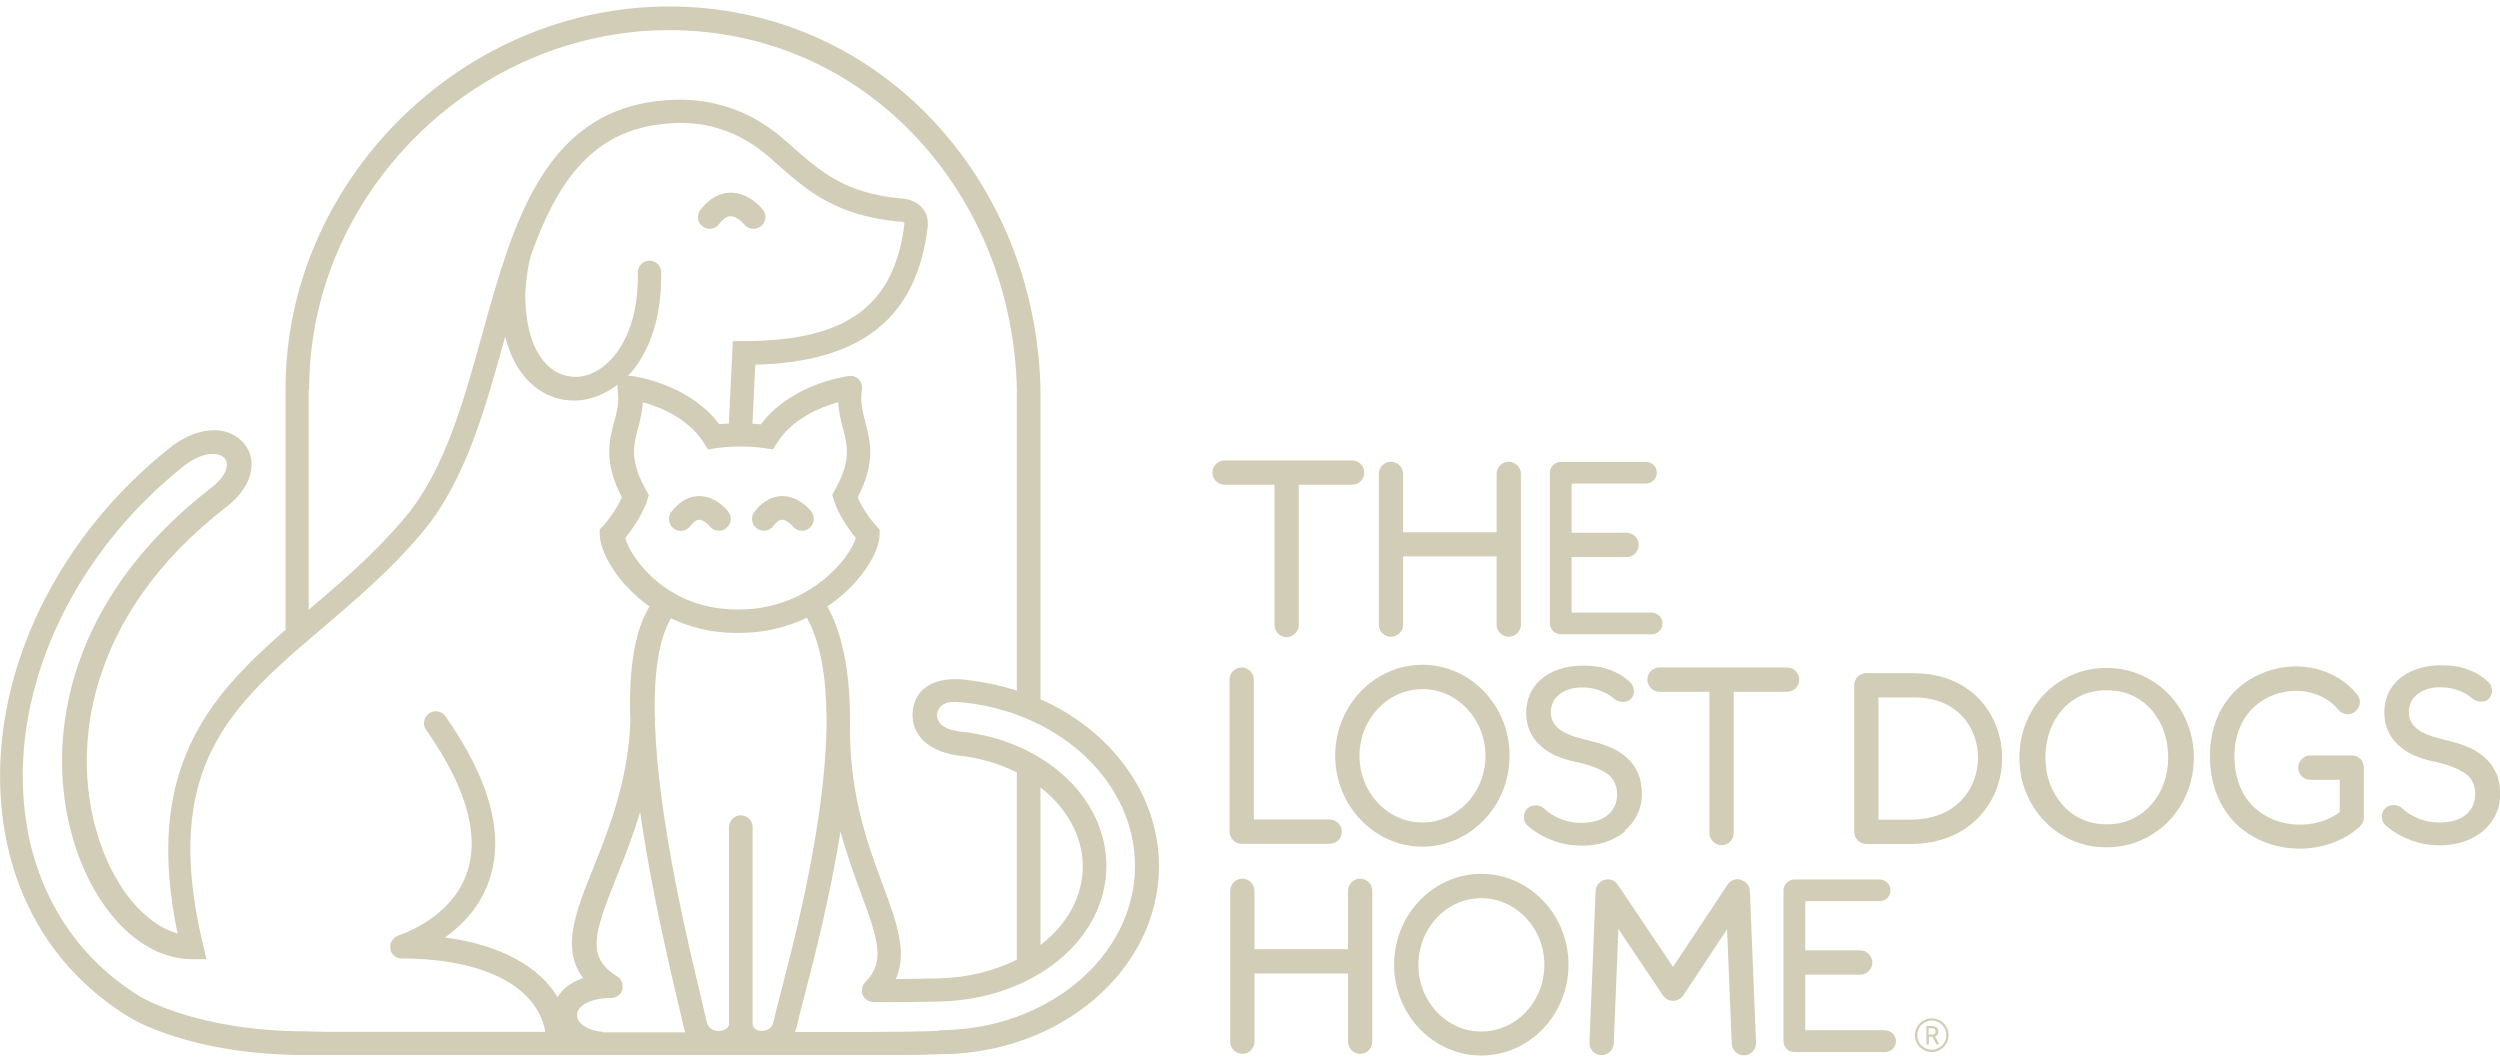 <svg width="193" height="82" viewBox="0 0 193 82" fill="none" xmlns="http://www.w3.org/2000/svg">
<g id="Layer_1" clip-path="url(#clip0_40000004_294)">
<path id="Vector" d="M167.423 53.586C166.82 52.956 166.1 52.467 165.278 52.106C164.456 51.746 163.57 51.566 162.619 51.566C161.668 51.566 160.782 51.746 159.96 52.106C159.138 52.467 158.431 52.968 157.827 53.586C157.224 54.217 156.761 54.95 156.414 55.787C156.067 56.623 155.9 57.524 155.9 58.489C155.9 59.455 156.067 60.355 156.414 61.192C156.761 62.029 157.236 62.775 157.84 63.393C158.444 64.023 159.15 64.512 159.973 64.873C160.782 65.233 161.668 65.413 162.619 65.413C163.57 65.413 164.456 65.233 165.278 64.873C166.1 64.512 166.82 64.01 167.423 63.393C168.027 62.762 168.502 62.029 168.849 61.192C169.183 60.355 169.363 59.442 169.363 58.489C169.363 57.537 169.183 56.623 168.849 55.787C168.502 54.95 168.027 54.217 167.423 53.586ZM167.051 60.446C166.832 61.076 166.511 61.617 166.1 62.093C165.689 62.569 165.188 62.942 164.597 63.225C164.006 63.508 163.364 63.637 162.632 63.637C161.9 63.637 161.257 63.496 160.679 63.225C160.101 62.955 159.6 62.569 159.189 62.093C158.778 61.617 158.457 61.076 158.238 60.446C158.007 59.815 157.904 59.159 157.904 58.464C157.904 57.769 158.02 57.087 158.238 56.456C158.457 55.825 158.778 55.285 159.189 54.809C159.6 54.333 160.101 53.959 160.679 53.689C161.257 53.419 161.912 53.29 162.632 53.29C163.351 53.29 164.006 53.419 164.597 53.689C165.188 53.959 165.689 54.333 166.1 54.809C166.511 55.285 166.832 55.838 167.051 56.456C167.269 57.087 167.385 57.743 167.385 58.464C167.385 59.184 167.269 59.828 167.051 60.446Z" fill="#D2CDB7"/>
<path id="Vector_2" d="M120.496 48.966H127.51C127.973 48.966 128.345 48.593 128.345 48.13C128.345 47.666 127.973 47.293 127.51 47.293H121.331V43.008H125.57C126.084 43.008 126.508 42.583 126.508 42.068C126.508 41.553 126.084 41.129 125.57 41.129H121.331V37.332H127.073C127.536 37.332 127.908 36.959 127.908 36.496C127.908 36.032 127.536 35.659 127.073 35.659H120.496C120.149 35.659 119.841 35.878 119.713 36.187C119.661 36.29 119.648 36.406 119.648 36.521V48.117C119.648 48.58 120.021 48.953 120.483 48.953" fill="#D2CDB7"/>
<path id="Vector_3" d="M145.546 79.531H139.367V75.245H143.607C144.12 75.245 144.544 74.821 144.544 74.306C144.544 73.791 144.12 73.367 143.607 73.367H139.367V69.57H145.11C145.572 69.57 145.945 69.197 145.945 68.734C145.945 68.27 145.572 67.897 145.11 67.897H138.532C138.186 67.897 137.877 68.116 137.749 68.425C137.697 68.528 137.685 68.643 137.685 68.759V80.355V80.38C137.685 80.844 138.057 81.217 138.52 81.217H145.534C145.996 81.217 146.369 80.844 146.369 80.38C146.369 79.917 145.996 79.544 145.534 79.544" fill="#D2CDB7"/>
<path id="Vector_4" d="M125.416 64.139C125.827 63.792 126.161 63.38 126.392 62.904C126.624 62.427 126.752 61.913 126.752 61.346C126.752 60.677 126.649 60.098 126.431 59.635C126.213 59.159 125.917 58.773 125.545 58.451C125.172 58.129 124.761 57.872 124.286 57.679C123.823 57.486 123.335 57.331 122.847 57.215C122.346 57.099 121.896 56.984 121.511 56.855C121.126 56.726 120.792 56.572 120.535 56.405C120.278 56.224 120.072 56.019 119.931 55.787C119.79 55.555 119.725 55.272 119.725 54.95C119.725 54.731 119.777 54.5 119.867 54.281C119.957 54.062 120.098 53.856 120.303 53.676C120.496 53.496 120.753 53.355 121.048 53.239C121.357 53.123 121.716 53.071 122.14 53.071C122.564 53.071 122.937 53.123 123.258 53.226C123.579 53.329 123.862 53.445 124.106 53.586C124.35 53.728 124.491 53.856 124.658 53.985C124.967 54.217 125.57 54.307 125.904 53.959C126.238 53.612 126.2 53.033 125.879 52.711C125.686 52.505 125.416 52.299 125.095 52.093C124.761 51.9 124.363 51.72 123.9 51.591C123.438 51.45 122.873 51.386 122.23 51.386C121.511 51.386 120.869 51.489 120.316 51.681C119.764 51.874 119.301 52.145 118.929 52.479C118.556 52.814 118.287 53.187 118.094 53.625C117.914 54.062 117.824 54.526 117.824 55.015C117.824 55.542 117.914 56.019 118.094 56.43C118.274 56.842 118.543 57.215 118.877 57.524C119.211 57.846 119.61 58.103 120.072 58.322C120.535 58.528 121.048 58.695 121.614 58.811C122.654 59.03 123.451 59.326 124.003 59.686C124.555 60.047 124.838 60.6 124.838 61.321C124.838 61.99 124.594 62.53 124.106 62.929C123.618 63.328 122.937 63.521 122.076 63.521C121.652 63.521 121.267 63.47 120.907 63.367C120.547 63.264 120.226 63.122 119.931 62.955C119.648 62.788 119.43 62.633 119.199 62.415C118.826 62.08 118.209 62.093 117.875 62.453C117.529 62.826 117.567 63.431 117.953 63.766C118.197 63.985 118.621 64.281 119.044 64.512C119.456 64.731 119.918 64.924 120.432 65.066C120.946 65.207 121.498 65.284 122.128 65.284C122.783 65.284 123.399 65.194 123.965 65.001C124.53 64.808 125.018 64.538 125.442 64.191" fill="#D2CDB7"/>
<path id="Vector_5" d="M192.666 59.622C192.448 59.146 192.152 58.76 191.78 58.438C191.407 58.116 190.996 57.859 190.521 57.666C190.059 57.473 189.57 57.318 189.082 57.203C188.581 57.087 188.132 56.958 187.746 56.842C187.361 56.714 187.04 56.559 186.77 56.392C186.5 56.212 186.307 56.006 186.166 55.774C186.025 55.542 185.961 55.259 185.961 54.938C185.961 54.719 186.012 54.487 186.102 54.268C186.192 54.037 186.333 53.844 186.539 53.663C186.731 53.483 186.988 53.342 187.297 53.226C187.605 53.11 187.965 53.059 188.389 53.059C188.812 53.059 189.185 53.11 189.506 53.2C189.827 53.303 190.11 53.419 190.354 53.56C190.598 53.702 190.739 53.831 190.906 53.959C191.215 54.191 191.818 54.281 192.152 53.934C192.486 53.586 192.448 53.007 192.127 52.685C191.934 52.48 191.664 52.274 191.343 52.068C191.009 51.875 190.611 51.707 190.148 51.566C189.686 51.424 189.121 51.36 188.478 51.36C187.759 51.36 187.117 51.463 186.564 51.656C186.012 51.849 185.55 52.119 185.177 52.454C184.804 52.788 184.535 53.162 184.342 53.599C184.162 54.037 184.072 54.5 184.072 54.989C184.072 55.517 184.162 55.993 184.342 56.405C184.535 56.816 184.792 57.19 185.126 57.499C185.46 57.82 185.858 58.078 186.32 58.297C186.783 58.502 187.297 58.67 187.862 58.785C188.902 59.004 189.699 59.3 190.251 59.661C190.804 60.021 191.086 60.574 191.086 61.295C191.086 61.964 190.842 62.505 190.354 62.904C189.866 63.303 189.185 63.496 188.311 63.496C187.888 63.496 187.502 63.444 187.142 63.341C186.783 63.238 186.462 63.097 186.166 62.929C185.884 62.762 185.665 62.608 185.434 62.389C185.061 62.054 184.445 62.067 184.111 62.428C183.764 62.801 183.802 63.406 184.188 63.74C184.432 63.959 184.856 64.255 185.28 64.487C185.691 64.705 186.153 64.898 186.667 65.04C187.168 65.182 187.733 65.259 188.363 65.259C189.018 65.259 189.635 65.169 190.2 64.976C190.765 64.783 191.253 64.512 191.677 64.165C192.088 63.817 192.422 63.406 192.653 62.929C192.885 62.453 193.013 61.926 193.013 61.359C193.013 60.69 192.91 60.111 192.692 59.648" fill="#D2CDB7"/>
<path id="Vector_6" d="M98.388 48.246C98.388 48.76 98.812 49.185 99.326 49.185C99.84 49.185 100.264 48.76 100.264 48.246V37.422H104.387C104.901 37.422 105.325 36.998 105.325 36.483C105.325 35.968 104.901 35.544 104.387 35.544H94.534C94.021 35.544 93.597 35.968 93.597 36.483C93.597 36.998 94.021 37.422 94.534 37.422H98.388V48.246Z" fill="#D2CDB7"/>
<path id="Vector_7" d="M107.381 49.159C107.895 49.159 108.319 48.734 108.319 48.22V42.956H115.538V48.22C115.538 48.734 115.962 49.159 116.476 49.159C116.99 49.159 117.414 48.734 117.414 48.22V36.586C117.414 36.071 116.99 35.646 116.476 35.646C115.962 35.646 115.538 36.071 115.538 36.586V41.09H108.319V36.586C108.319 36.071 107.895 35.646 107.381 35.646C106.867 35.646 106.443 36.071 106.443 36.586V48.22C106.443 48.734 106.854 49.159 107.381 49.159Z" fill="#D2CDB7"/>
<path id="Vector_8" d="M105.004 67.833C104.491 67.833 104.067 68.257 104.067 68.772V73.276H96.847V68.772C96.847 68.257 96.423 67.833 95.909 67.833C95.396 67.833 94.972 68.257 94.972 68.772V80.419C94.972 80.934 95.396 81.359 95.909 81.359C96.423 81.359 96.847 80.934 96.847 80.419V75.156H104.067V80.419C104.067 80.934 104.491 81.359 105.004 81.359C105.518 81.359 105.942 80.934 105.942 80.419V68.772C105.942 68.257 105.531 67.833 105.004 67.833Z" fill="#D2CDB7"/>
<path id="Vector_9" d="M127.177 52.467C127.177 52.981 127.601 53.406 128.115 53.406H131.968V64.306C131.968 64.821 132.392 65.246 132.906 65.246C133.42 65.246 133.844 64.821 133.844 64.306V53.406H137.967C138.481 53.406 138.905 52.981 138.905 52.467C138.905 51.952 138.481 51.527 137.967 51.527H128.115C127.601 51.527 127.177 51.939 127.177 52.467Z" fill="#D2CDB7"/>
<path id="Vector_10" d="M95.858 65.143H102.653C103.167 65.143 103.591 64.718 103.591 64.204C103.591 63.689 103.167 63.264 102.653 63.264H96.796V52.467C96.796 51.952 96.371 51.527 95.858 51.527C95.344 51.527 94.92 51.952 94.92 52.467V64.204C94.92 64.718 95.344 65.143 95.858 65.143Z" fill="#D2CDB7"/>
<path id="Vector_11" d="M109.809 65.362C113.521 65.362 116.54 62.209 116.54 58.335C116.54 54.461 113.521 51.321 109.809 51.321C106.096 51.321 103.077 54.474 103.077 58.335C103.077 62.196 106.096 65.362 109.809 65.362ZM109.809 53.2C112.493 53.2 114.677 55.504 114.677 58.348C114.677 61.192 112.493 63.496 109.809 63.496C107.124 63.496 104.953 61.192 104.953 58.348C104.953 55.504 107.137 53.2 109.809 53.2Z" fill="#D2CDB7"/>
<path id="Vector_12" d="M114.356 67.46C110.644 67.46 107.625 70.612 107.625 74.473C107.625 78.334 110.644 81.487 114.356 81.487C118.069 81.487 121.088 78.334 121.088 74.473C121.088 70.612 118.069 67.46 114.356 67.46ZM114.356 79.634C111.672 79.634 109.501 77.33 109.501 74.486C109.501 71.642 111.684 69.338 114.356 69.338C117.028 69.338 119.225 71.642 119.225 74.486C119.225 77.33 117.041 79.634 114.356 79.634Z" fill="#D2CDB7"/>
<path id="Vector_13" d="M147.795 51.965H144.082C143.568 51.965 143.145 52.389 143.145 52.904V64.216C143.145 64.731 143.568 65.156 144.082 65.156H147.487C149.658 65.156 151.482 64.435 152.779 63.071C153.935 61.861 154.565 60.227 154.565 58.49C154.565 55.259 152.24 51.978 147.795 51.978M151.43 61.771C150.493 62.762 149.131 63.277 147.487 63.277H145.02V53.844H147.795C151.161 53.844 152.702 56.25 152.702 58.477C152.702 59.738 152.252 60.909 151.43 61.771Z" fill="#D2CDB7"/>
<path id="Vector_14" d="M181.567 58.322H178.356C177.842 58.322 177.418 58.747 177.418 59.262C177.418 59.776 177.842 60.201 178.356 60.201H180.629V62.698C179.229 63.753 177.084 63.972 175.362 63.213C174.296 62.736 172.498 61.488 172.498 58.361C172.498 56.096 173.654 54.32 175.594 53.625C177.431 52.969 179.409 53.445 180.527 54.796C180.861 55.195 181.439 55.259 181.837 54.925C182.235 54.59 182.299 54.011 181.965 53.599C180.347 51.63 177.533 50.922 174.951 51.849C172.228 52.827 170.609 55.246 170.609 58.348C170.609 61.45 172.061 63.805 174.592 64.911C175.529 65.323 176.531 65.516 177.533 65.516C179.255 65.516 180.963 64.924 182.184 63.805C182.376 63.624 182.492 63.38 182.492 63.11V59.249C182.492 58.734 182.068 58.309 181.554 58.309" fill="#D2CDB7"/>
<path id="Vector_15" d="M134.396 67.91C134.011 67.794 133.587 67.961 133.368 68.296L129.155 74.641L124.89 68.296C124.659 67.961 124.248 67.807 123.862 67.923C123.477 68.039 123.194 68.386 123.182 68.785L122.706 80.483C122.681 80.998 123.092 81.436 123.605 81.461C124.119 81.474 124.556 81.075 124.582 80.561L124.941 71.719L128.384 76.854C128.564 77.112 128.847 77.266 129.155 77.266C129.463 77.266 129.759 77.112 129.939 76.854L133.33 71.745L133.69 80.573C133.715 81.075 134.126 81.474 134.627 81.474H134.666C135.18 81.448 135.578 81.011 135.565 80.496L135.09 68.798C135.077 68.386 134.794 68.039 134.409 67.936" fill="#D2CDB7"/>
<path id="Vector_16" d="M62.65 39.507C62.56 39.378 61.687 38.297 60.389 38.297C59.837 38.297 59.015 38.503 58.244 39.507C57.936 39.906 58.013 40.485 58.411 40.781C58.578 40.91 58.771 40.974 58.963 40.974C59.233 40.974 59.503 40.858 59.683 40.627C59.863 40.395 60.12 40.125 60.377 40.125C60.685 40.125 61.057 40.459 61.199 40.627C61.507 41.026 62.072 41.09 62.47 40.781C62.869 40.472 62.946 39.906 62.637 39.507" fill="#D2CDB7"/>
<path id="Vector_17" d="M53.979 38.297C53.427 38.297 52.605 38.503 51.834 39.507C51.526 39.906 51.603 40.485 52.001 40.794C52.168 40.923 52.361 40.987 52.553 40.987C52.823 40.987 53.093 40.858 53.273 40.627C53.453 40.395 53.709 40.125 53.979 40.125C54.288 40.125 54.66 40.459 54.788 40.627C55.097 41.026 55.662 41.09 56.06 40.781C56.458 40.472 56.535 39.906 56.227 39.507C56.137 39.378 55.264 38.297 53.979 38.297Z" fill="#D2CDB7"/>
<path id="Vector_18" d="M80.326 54.011V29.997C80.134 22.134 77.179 14.772 72.002 9.277C66.671 3.614 59.452 0.5 51.654 0.5C35.596 0.5 22.044 14.013 22.044 30.022V48.619C16.083 53.818 11.073 59.429 13.707 72.067C11.279 71.385 8.953 68.708 7.694 64.963C5.331 57.949 6.654 47.486 17.496 39.121C18.871 38.053 19.564 36.74 19.397 35.505C19.269 34.578 18.652 33.819 17.753 33.446C16.404 32.905 14.67 33.33 13.103 34.578C4.457 41.438 -0.54 51.746 0.051 61.475C0.488 68.811 4.008 74.859 9.93 78.501C10.135 78.63 14.798 81.513 23.893 81.448H24.009H25.743H26.604H69.728C70.987 81.436 72.208 81.41 72.567 81.384C81.894 81.371 89.473 74.859 89.473 66.868C89.473 61.334 85.799 56.417 80.339 53.985M23.868 30.022C23.868 15.004 36.598 2.327 51.654 2.327C58.938 2.327 65.695 5.236 70.679 10.538C75.548 15.712 78.322 22.635 78.502 30.022V53.316C77.333 52.943 76.113 52.672 74.828 52.518C74.481 52.454 72.683 52.184 71.488 53.046C70.91 53.458 70.563 54.075 70.473 54.809C70.371 55.607 70.576 56.34 71.052 56.919C72.053 58.155 73.955 58.335 74.135 58.348C75.728 58.528 77.205 58.979 78.502 59.635V74.087C76.781 74.95 74.725 75.477 72.503 75.529C71.064 75.567 69.972 75.58 69.163 75.58C70.075 73.508 69.215 71.179 68.174 68.373C67.043 65.349 65.669 61.617 65.618 56.52C65.695 52.776 65.258 49.314 63.87 46.817C66.466 45.067 67.904 42.634 67.904 41.245V40.884L67.66 40.614C67.185 40.112 66.53 39.147 66.209 38.4C67.622 35.698 67.185 34.038 66.799 32.571C66.581 31.734 66.388 31 66.543 30.074C66.543 30.061 66.543 30.048 66.543 30.035C66.543 30.009 66.543 29.971 66.543 29.945C66.543 29.919 66.543 29.881 66.543 29.842C66.543 29.842 66.543 29.817 66.543 29.804C66.543 29.791 66.543 29.778 66.543 29.765C66.543 29.726 66.53 29.701 66.517 29.662C66.517 29.636 66.504 29.611 66.491 29.585C66.491 29.559 66.466 29.533 66.453 29.508C66.44 29.482 66.427 29.456 66.401 29.43C66.388 29.405 66.376 29.392 66.35 29.366C66.324 29.34 66.311 29.315 66.286 29.289C66.273 29.276 66.247 29.25 66.234 29.237C66.209 29.212 66.183 29.199 66.157 29.173C66.132 29.16 66.119 29.147 66.093 29.134C66.067 29.122 66.029 29.109 66.003 29.083C65.977 29.083 65.952 29.07 65.926 29.057C65.9 29.057 65.862 29.032 65.823 29.032C65.81 29.032 65.797 29.032 65.785 29.032C65.772 29.032 65.759 29.032 65.746 29.032C65.72 29.032 65.682 29.032 65.656 29.032C65.63 29.032 65.592 29.032 65.553 29.032C65.54 29.032 65.528 29.032 65.515 29.032C65.322 29.057 61.083 29.623 58.732 32.764C58.514 32.738 58.308 32.725 58.09 32.712L58.308 28.156C66.517 27.938 70.756 24.553 71.617 17.552C71.707 16.805 71.437 16.317 71.193 16.046C70.653 15.416 69.844 15.338 69.613 15.325C65.284 14.927 63.447 13.318 61.314 11.452C61.006 11.169 60.685 10.899 60.351 10.615C56.266 7.166 52.091 7.655 50.716 7.81C41.929 8.839 39.553 17.423 37.253 25.711C35.815 30.91 34.325 36.29 31.306 39.906C28.968 42.699 26.36 44.925 23.829 47.074V30.035L23.868 30.022ZM50.125 20.126C49.624 20.126 49.226 20.55 49.239 21.052C49.329 25.338 47.633 27.796 46.002 28.671C44.884 29.276 43.676 29.224 42.7 28.555C41.274 27.564 40.516 25.402 40.555 22.597C40.67 20.898 40.889 20.036 40.992 19.714C42.867 14.412 45.488 10.242 50.96 9.599C52.27 9.444 55.726 9.045 59.207 11.979C59.529 12.25 59.824 12.52 60.132 12.79C62.303 14.695 64.551 16.677 69.484 17.114H69.536C69.638 17.114 69.793 17.166 69.818 17.192C69.818 17.192 69.818 17.217 69.818 17.307C69.035 23.626 65.335 26.329 57.447 26.329H56.574L56.266 32.699C56.009 32.699 55.765 32.725 55.521 32.751C53.183 29.611 48.931 29.044 48.738 29.019C48.725 29.019 48.712 29.019 48.699 29.019C48.674 29.019 48.635 29.019 48.609 29.019C48.584 29.019 48.545 29.019 48.519 29.019C48.519 29.019 48.494 29.019 48.481 29.019C50.177 27.23 51.114 24.398 51.037 21.014C51.037 20.512 50.613 20.1 50.112 20.126M49.971 38.593L50.087 38.22L49.894 37.873C48.596 35.582 48.905 34.398 49.264 33.034C49.419 32.442 49.586 31.798 49.624 31.052C50.947 31.412 53.131 32.287 54.339 34.192L54.66 34.694L55.251 34.604C55.842 34.514 56.497 34.475 57.216 34.475C57.936 34.475 58.45 34.514 59.079 34.604L59.67 34.694L59.991 34.192C61.186 32.287 63.382 31.425 64.706 31.052C64.744 31.785 64.911 32.429 65.065 33.021C65.425 34.398 65.733 35.582 64.436 37.86L64.243 38.207L64.359 38.581C64.667 39.597 65.463 40.794 66.067 41.528C65.656 43.072 62.445 47.049 57.088 47.049H56.882C51.435 47.049 48.648 43.02 48.275 41.528C48.879 40.794 49.663 39.597 49.984 38.581M43.098 77.06C41.647 74.589 38.589 72.929 34.35 72.376C35.738 71.385 37.151 69.918 37.831 67.768C38.923 64.306 37.767 60.111 34.389 55.298C34.106 54.886 33.528 54.783 33.117 55.079C32.706 55.375 32.603 55.941 32.899 56.353C35.943 60.677 37.009 64.332 36.097 67.228C35.108 70.368 32.025 71.771 30.74 72.234C30.74 72.234 30.728 72.234 30.715 72.234C30.676 72.247 30.651 72.26 30.612 72.285C30.586 72.285 30.573 72.311 30.548 72.324C30.522 72.337 30.496 72.363 30.458 72.388C30.445 72.401 30.419 72.414 30.406 72.44C30.381 72.466 30.355 72.491 30.329 72.517C30.329 72.53 30.304 72.556 30.291 72.569C30.265 72.594 30.252 72.633 30.227 72.672C30.227 72.684 30.214 72.697 30.201 72.723C30.188 72.762 30.175 72.8 30.162 72.839C30.162 72.852 30.162 72.877 30.149 72.89C30.149 72.929 30.137 72.955 30.137 72.993C30.137 73.019 30.137 73.045 30.137 73.058C30.137 73.058 30.137 73.083 30.137 73.096C30.137 73.122 30.137 73.148 30.137 73.174C30.137 73.199 30.137 73.225 30.137 73.238C30.137 73.276 30.149 73.315 30.162 73.367C30.162 73.367 30.162 73.392 30.162 73.405C30.188 73.482 30.239 73.56 30.291 73.637C30.291 73.65 30.304 73.662 30.317 73.675C30.368 73.74 30.432 73.804 30.496 73.843C30.561 73.894 30.638 73.92 30.715 73.946C30.728 73.946 30.74 73.946 30.766 73.959C30.843 73.984 30.92 73.997 31.01 73.997C37.318 73.997 41.493 76.146 42.096 79.66H25.268L23.611 79.621C15.222 79.608 10.893 76.97 10.829 76.944C5.408 73.611 2.209 68.077 1.798 61.359C1.246 52.222 5.986 42.506 14.156 36.007C15.389 35.029 16.43 34.913 16.995 35.144C17.201 35.234 17.457 35.402 17.509 35.749C17.586 36.303 17.136 37.023 16.301 37.667C4.701 46.611 3.314 57.936 5.883 65.542C7.63 70.703 11.124 74.036 14.786 74.049H15.942L15.672 72.916C12.37 59.146 17.907 54.423 24.934 48.451C27.516 46.251 30.201 43.973 32.642 41.051C35.917 37.139 37.459 31.554 38.949 26.174C38.962 26.11 38.988 26.046 39.001 25.981C39.45 27.783 40.311 29.199 41.57 30.061C42.392 30.64 43.343 30.923 44.306 30.923C45.128 30.923 45.976 30.704 46.772 30.28C47.093 30.113 47.402 29.907 47.684 29.675C47.684 29.701 47.672 29.726 47.672 29.752C47.672 29.752 47.672 29.778 47.672 29.791C47.672 29.804 47.672 29.817 47.672 29.829C47.672 29.855 47.672 29.894 47.672 29.932C47.672 29.958 47.672 29.997 47.672 30.022C47.672 30.035 47.672 30.048 47.672 30.061C47.826 31 47.646 31.721 47.415 32.558C47.029 34.025 46.593 35.685 48.006 38.388C47.684 39.147 47.029 40.099 46.554 40.601L46.297 40.871V41.232C46.297 42.557 47.62 45.041 50.138 46.817C49.277 48.271 48.481 50.716 48.661 55.774C48.468 60.381 46.978 64.075 45.783 67.061C44.46 70.342 43.291 73.251 45.025 75.503C44.011 75.838 43.368 76.417 43.008 77.034M46.554 79.66C46.22 79.634 45.912 79.57 45.642 79.48C44.897 79.222 44.473 78.746 44.55 78.257C44.653 77.665 45.514 77.047 47.171 77.047C47.235 77.047 47.312 77.047 47.376 77.021C47.389 77.021 47.402 77.022 47.428 77.009C47.479 76.996 47.53 76.97 47.582 76.957C47.594 76.957 47.62 76.944 47.633 76.931C47.684 76.906 47.723 76.867 47.774 76.828C47.774 76.828 47.8 76.816 47.8 76.803C47.851 76.751 47.903 76.7 47.941 76.635C47.941 76.635 47.941 76.61 47.954 76.61C47.98 76.571 47.993 76.532 48.018 76.481C48.018 76.468 48.018 76.442 48.031 76.43C48.044 76.391 48.057 76.352 48.057 76.314C48.057 76.288 48.057 76.275 48.057 76.249C48.057 76.224 48.057 76.198 48.057 76.159C48.057 76.159 48.057 76.146 48.057 76.133C48.057 76.108 48.057 76.095 48.057 76.069C48.057 76.031 48.057 75.992 48.044 75.953C48.044 75.953 48.044 75.928 48.044 75.915C48.044 75.876 48.018 75.825 47.993 75.786C47.993 75.786 47.993 75.773 47.993 75.76C47.967 75.722 47.954 75.67 47.916 75.632C47.916 75.632 47.89 75.606 47.89 75.593C47.864 75.554 47.839 75.529 47.8 75.49C47.8 75.49 47.774 75.464 47.761 75.464C47.736 75.439 47.697 75.413 47.659 75.387C45.244 73.881 45.847 72.08 47.569 67.781C48.173 66.275 48.853 64.577 49.419 62.685C49.971 66.559 50.896 71.346 52.322 77.305C52.527 78.167 52.694 78.862 52.772 79.248C52.81 79.402 52.849 79.557 52.9 79.698H46.541L46.554 79.66ZM59.721 78.849C59.554 79.634 58.861 79.595 58.719 79.582C58.578 79.57 58.103 79.48 58.103 79.029V63.856C58.103 63.354 57.692 62.942 57.191 62.942C56.69 62.942 56.279 63.354 56.279 63.856V79.029C56.279 79.505 55.662 79.582 55.598 79.582C55.392 79.608 54.711 79.608 54.544 78.836C54.454 78.424 54.3 77.755 54.082 76.841C53.118 72.839 50.819 63.29 50.562 55.851C50.562 55.748 50.562 55.658 50.575 55.555C50.575 55.465 50.575 55.388 50.549 55.311C50.485 52.158 50.806 49.429 51.795 47.731C53.221 48.413 54.904 48.863 56.857 48.863H57.062C59.053 48.863 60.8 48.4 62.291 47.692C63.382 49.661 63.794 52.402 63.806 55.465C63.806 55.465 63.806 55.491 63.806 55.504C63.806 55.761 63.806 55.993 63.806 56.237C63.665 63.547 61.391 72.35 60.299 76.532C60.03 77.588 59.824 78.347 59.734 78.823M72.529 79.582H72.426C72.105 79.621 68.919 79.66 67.005 79.672H61.378C61.43 79.518 61.481 79.376 61.52 79.209C61.61 78.785 61.815 77.999 62.072 77.009C62.856 73.984 64.089 69.21 64.885 64.191C65.386 66.031 65.977 67.627 66.478 68.991C67.814 72.582 68.341 74.254 66.825 75.799C66.774 75.85 66.735 75.902 66.684 75.966C66.684 75.979 66.671 76.005 66.658 76.018C66.645 76.056 66.62 76.082 66.607 76.121C66.594 76.159 66.581 76.185 66.568 76.224C66.568 76.249 66.555 76.262 66.555 76.288C66.555 76.339 66.543 76.378 66.543 76.43V76.455C66.543 76.455 66.543 76.571 66.543 76.623C66.568 76.738 66.607 76.841 66.671 76.944C66.697 76.983 66.722 77.009 66.748 77.034C66.761 77.047 66.774 77.073 66.787 77.086C66.812 77.112 66.838 77.124 66.851 77.137C66.876 77.15 66.889 77.176 66.915 77.189C66.941 77.215 66.979 77.227 67.005 77.24C67.031 77.24 67.043 77.266 67.069 77.279C67.108 77.279 67.133 77.305 67.172 77.317C67.198 77.317 67.223 77.33 67.249 77.343C67.288 77.343 67.326 77.343 67.352 77.356C67.377 77.356 67.39 77.356 67.416 77.356C67.48 77.356 69.022 77.395 72.555 77.317C79.761 77.15 85.413 72.556 85.413 66.855C85.413 64.281 84.257 61.81 82.163 59.905C80.134 58.052 77.359 56.842 74.314 56.495C74.289 56.495 74.25 56.495 74.212 56.495H74.199C74.122 56.495 74.032 56.469 73.929 56.443L73.659 56.392C73.248 56.315 72.901 56.147 72.644 55.928C72.413 55.684 72.298 55.375 72.349 55.066C72.413 54.719 72.657 54.436 73.004 54.294C73.068 54.268 73.133 54.243 73.21 54.23C73.351 54.204 73.505 54.191 73.659 54.191C73.711 54.191 73.749 54.191 73.801 54.191L74.096 54.217C74.122 54.217 74.147 54.217 74.173 54.217H74.199C74.327 54.23 74.443 54.243 74.507 54.255H74.584C82.022 55.118 87.623 60.523 87.623 66.842C87.623 73.843 80.84 79.531 72.516 79.531M80.326 72.955V60.793C82.343 62.363 83.589 64.538 83.589 66.893C83.589 69.248 82.356 71.397 80.326 72.955Z" fill="#D2CDB7"/>
<path id="Vector_19" d="M58.732 17.475C59.131 17.166 59.208 16.599 58.899 16.201C58.797 16.059 57.833 14.875 56.42 14.875C55.816 14.875 54.917 15.107 54.069 16.201C53.761 16.599 53.838 17.179 54.236 17.475C54.634 17.784 55.2 17.706 55.508 17.307C55.816 16.895 56.125 16.69 56.407 16.69C56.844 16.69 57.306 17.153 57.448 17.32C57.628 17.552 57.897 17.668 58.167 17.668C58.36 17.668 58.553 17.603 58.719 17.475" fill="#D2CDB7"/>
<path id="Vector_20" d="M148.693 79.209H149.143C149.233 79.209 149.31 79.222 149.374 79.248C149.438 79.274 149.49 79.299 149.528 79.338C149.567 79.376 149.593 79.415 149.618 79.467C149.631 79.518 149.644 79.57 149.644 79.621C149.644 79.711 149.618 79.788 149.58 79.866C149.541 79.93 149.477 79.981 149.387 80.02L149.721 80.625H149.49L149.194 80.046H148.912V80.625H148.719V79.209H148.693ZM149.169 79.866C149.259 79.866 149.323 79.84 149.361 79.801C149.413 79.763 149.426 79.698 149.426 79.621C149.426 79.544 149.4 79.48 149.349 79.441C149.297 79.402 149.233 79.376 149.156 79.376H148.886V79.866H149.156H149.169Z" fill="#D2CDB7"/>
<path id="Vector_21" d="M149.13 81.217C148.411 81.217 147.833 80.638 147.833 79.917C147.833 79.196 148.411 78.617 149.13 78.617C149.85 78.617 150.428 79.196 150.428 79.917C150.428 80.638 149.85 81.217 149.13 81.217ZM149.13 78.784C148.514 78.784 148.013 79.286 148.013 79.917C148.013 80.548 148.514 81.037 149.13 81.037C149.747 81.037 150.261 80.535 150.261 79.917C150.261 79.299 149.76 78.784 149.13 78.784Z" fill="#D2CDB7"/>
</g>
<defs>
<clipPath id="clip0_40000004_294">
<rect width="193" height="81" fill="white" transform="translate(0 0.5)"/>
</clipPath>
</defs>
</svg>
